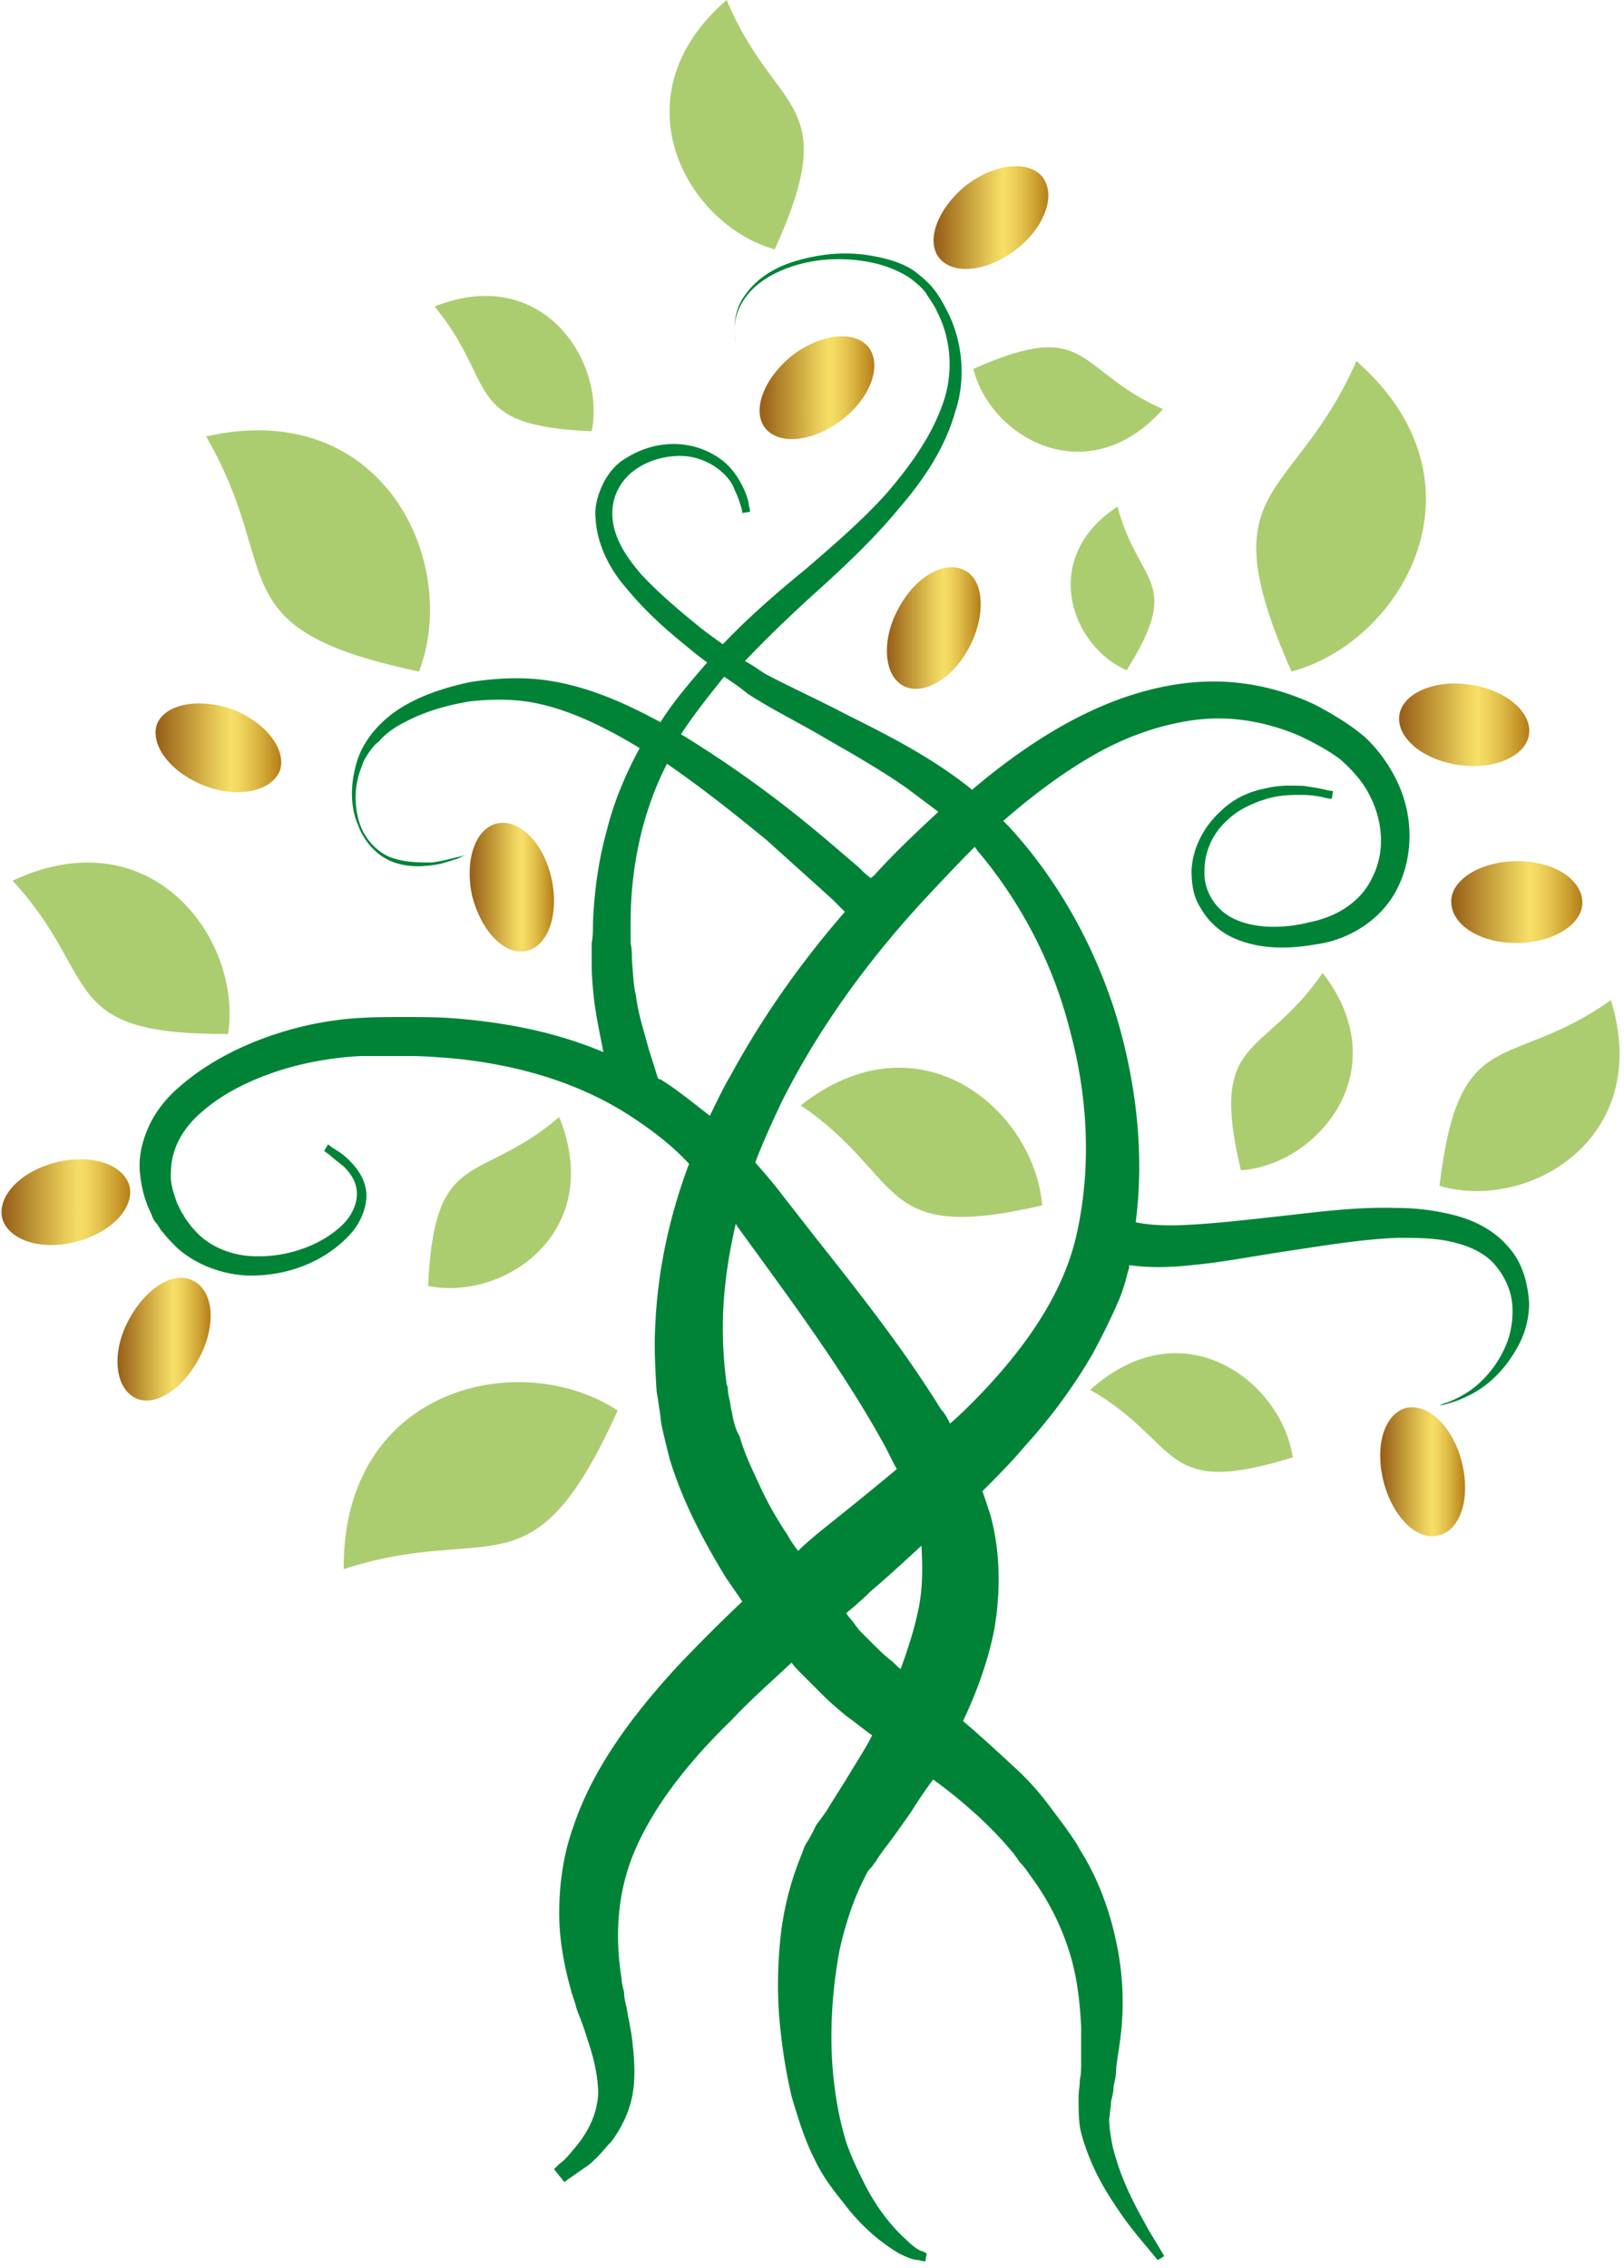 <svg xmlns="http://www.w3.org/2000/svg" width="207" height="289" fill="none"><path d="M192.257 158.876c-1.655-1.986-4.138-3.31-6.62-3.972a29.109 29.109 0 0 0-7.613-.993c-4.965-.166-9.93.496-14.398.993-4.468.496-8.771.993-12.247 1.158-2.813.166-5.13 0-6.619-.331 1.158-8.937 0-18.039-2.483-26.314-2.813-9.102-7.613-17.542-13.736-24.162l-.662-.662c3.806-3.31 7.778-6.289 11.916-8.606 4.137-2.317 8.605-3.806 12.908-4.302 4.469-.497 8.772.33 12.744 1.985 1.82.828 3.971 1.986 5.461 3.145 1.489 1.324 2.813 2.813 3.641 4.468 1.82 3.476 1.986 7.448.331 10.592-1.49 3.144-4.634 4.965-7.944 5.627-3.31.827-6.785.827-9.433-.331-2.648-1.159-4.138-3.807-3.972-6.289 0-2.482 1.158-4.799 2.813-6.289 1.49-1.489 3.476-2.317 5.131-2.813 1.655-.497 3.144-.497 4.468-.497 1.158 0 2.151.166 2.813.331.662.166.993.166.993.166l.166-.993s-.331 0-.993-.166c-.662-.165-1.655-.331-2.813-.496-1.324 0-2.814-.166-4.8.331-1.82.331-3.972 1.158-5.792 2.979-1.821 1.655-3.476 4.303-3.641 7.447 0 1.489.165 3.31 1.158 4.799a8.997 8.997 0 0 0 3.807 3.641c3.31 1.655 7.282 1.655 10.922.993 3.807-.496 8.11-2.813 10.261-6.951 2.152-4.137 2.152-9.267.166-13.57-.993-2.152-2.483-4.303-4.303-5.958-1.986-1.655-3.972-2.814-6.124-3.972-4.468-2.151-9.598-3.31-14.894-2.979-5.296.331-10.426 1.986-15.06 4.303-4.965 2.482-9.599 5.792-13.902 9.433-5.13-4.137-10.757-6.95-16.053-9.599-3.475-1.82-7.116-3.475-10.26-5.13-.828-.496-1.655-1.158-2.648-1.655 2.978-3.144 6.288-6.289 9.598-9.267 3.476-3.145 7.117-6.62 10.095-10.261 3.145-3.641 5.793-7.613 7.117-12.247 1.489-4.468.827-9.433-1.159-13.074-.496-.993-.993-1.82-1.655-2.648-.662-.827-1.489-1.49-2.317-2.151-1.655-1.159-3.64-1.655-5.461-1.986-3.641-.662-6.951-.166-9.764.662-2.814.827-4.965 2.317-6.289 4.137-1.324 1.655-1.49 3.475-1.49 4.634 0 1.158.166 1.655.166 1.655s-.165-.662-.165-1.655c0-1.159.33-2.814 1.654-4.468 1.325-1.655 3.476-2.98 6.289-3.807 2.814-.827 6.124-.993 9.434-.33 1.655.33 3.475.992 4.964 1.985.662.497 1.49 1.159 1.986 1.82.497.828 1.159 1.656 1.49 2.483 1.82 3.475 2.151 7.944.662 11.916-1.49 4.137-4.138 7.778-7.117 11.253-3.144 3.476-6.619 6.455-10.26 9.599-3.641 2.979-7.282 6.123-10.592 9.599-1.158-.828-2.317-1.655-3.31-2.483-2.648-2.151-5.13-4.302-7.116-6.454-1.986-2.317-3.475-4.634-3.641-7.282-.165-2.482.993-4.634 2.813-5.958 1.82-1.324 3.972-1.82 5.793-1.82 1.82 0 3.475.662 4.634 1.49 1.158.827 1.986 1.82 2.317 2.813.496.993.662 1.655.827 2.151.166.497.166.828.166.828l.993-.166s0-.33-.166-.827c0-.497-.331-1.49-.827-2.483-.497-.993-1.324-2.317-2.648-3.31A10.17 10.17 0 0 0 86.67 56.6c-2.152-.165-4.634.332-6.951 1.82-1.159.663-2.151 1.821-2.814 3.145-.662 1.324-1.158 2.98-.993 4.469.166 3.144 1.656 6.288 3.807 8.771 2.151 2.648 4.634 4.965 7.282 7.116.993.828 1.986 1.655 3.144 2.483-2.151 2.482-4.303 4.965-5.958 7.612-4.303-2.316-8.936-4.468-14.232-5.295-3.31-.497-6.62-.331-9.93.165-3.144.662-6.289 1.655-8.937 3.31-2.648 1.655-4.8 4.137-5.627 6.95-.827 2.814-.827 5.628.166 7.945.827 2.317 2.648 4.137 4.634 4.799 1.986.662 3.64.496 4.965.331 1.324-.166 2.482-.662 3.144-.827l.993-.497s-.331.166-1.158.331c-.662.166-1.82.497-3.145.662-1.82 0-3.475 0-5.296-.662-1.655-.662-3.31-2.317-3.972-4.468-.662-2.152-.662-4.8.331-7.117.166-.662.497-1.158.828-1.655.33-.496.827-1.158 1.324-1.49.827-.992 1.986-1.82 3.31-2.481 2.482-1.325 5.296-2.152 8.275-2.648 2.978-.331 6.123-.331 8.936.33 4.469.994 8.937 3.31 12.743 5.627-1.82 3.31-3.31 6.951-4.137 10.261-1.159 4.137-1.655 8.109-1.82 11.916 0 .827 0 1.82-.166 2.648v2.648c0 1.655.166 3.31.331 4.799.331 2.482.828 4.634 1.158 6.454-6.288-2.648-12.743-3.806-19.032-4.303-2.15-.165-4.302-.165-6.454-.165-2.151 0-3.972 0-6.289.165a42.644 42.644 0 0 0-12.246 2.814c-3.807 1.489-7.282 3.475-10.261 6.123-1.49 1.324-2.813 2.979-3.64 4.8-.828 1.82-1.325 3.806-1.16 5.792.166 1.986.663 3.806 1.49 5.461.166.497.331.828.662 1.159l.331.496c.166.331.331.497.497.662.496.662 1.158 1.324 1.82 1.986 2.648 2.317 5.958 3.31 8.771 3.476 5.958.165 10.758-2.317 13.57-5.627 1.325-1.655 1.987-3.807 1.656-5.462-.331-1.655-1.324-2.813-2.152-3.641-.827-.827-1.489-1.158-1.986-1.489-.496-.331-.661-.497-.661-.497l-.497.828s.165.165.662.496c.331.331.993.828 1.82 1.49.662.662 1.49 1.655 1.655 2.979.166 1.324-.33 2.813-1.49 4.137-2.482 2.648-7.115 4.634-12.08 4.303-2.483-.165-5.13-1.158-6.951-3.144-.496-.497-.828-.993-1.324-1.655 0-.166-.331-.331-.166-.331l-.33-.497-.497-.993c-.496-1.324-.993-2.813-.827-4.137 0-2.814 1.489-5.627 4.137-7.778 2.482-2.152 5.792-3.807 9.268-4.965 3.475-1.159 7.282-1.821 10.922-1.986h5.958c1.986 0 3.972.165 5.958.331 8.11.827 16.219 3.144 23.004 7.778 2.482 1.655 4.8 3.475 6.785 5.627-2.482 6.62-3.972 13.405-4.303 20.521-.165 2.814 0 5.793.166 8.441l.165.993.166 1.158c.165.828.165 1.49.33 2.317.332 1.489.663 2.813.994 4.137 1.655 5.462 4.303 10.427 7.116 15.06.662.993 1.49 2.152 2.152 3.145a202.902 202.902 0 0 0-8.44 8.44c-5.462 5.958-10.592 12.743-13.075 20.191-1.324 3.64-1.82 7.447-1.82 11.088 0 3.475.662 6.785 1.49 9.764.165.662.496 1.489.661 2.151.166.662.497 1.324.662 1.821.497 1.324.828 2.482 1.159 3.475.662 2.152.993 4.138.993 5.793-.166 3.309-1.986 5.792-3.31 7.281-.662.828-1.159 1.324-1.655 1.655l-.662.662 1.324 1.655s.165-.165.662-.496c.496-.331 1.158-.828 2.151-1.49.497-.331.993-.827 1.49-1.324.496-.496.992-1.158 1.654-1.82.993-1.324 2.152-3.31 2.648-5.627.497-2.317.331-4.965 0-7.613-.165-1.324-.496-2.648-.662-3.806-.165-.662-.33-1.324-.33-1.986-.166-.662-.332-1.324-.332-1.821-.827-5.13-.662-10.922 1.82-16.549 2.483-5.627 6.786-11.088 12.248-16.384 2.317-2.483 4.964-4.799 7.612-7.282.331.497.828.993 1.159 1.324l.662.662.331.331.165.166.331.331 1.324 1.324c.993.992 1.986 1.82 2.979 2.647 1.159.828 2.152 1.655 3.31 2.483-.827 1.655-1.82 3.144-2.813 4.799-.993 1.655-1.986 3.145-2.979 4.8l-.828 1.158-.496.662-.331.662c-.166.331-.497.993-.828 1.49-.331.496-.496.992-.662 1.489a38.379 38.379 0 0 0-2.813 11.419c-.331 3.641-.331 7.116 0 10.426.33 3.31.827 6.289 1.489 9.103.828 2.813 1.655 5.461 2.814 7.778 1.158 2.482 2.482 4.137 3.806 5.792 2.483 3.31 5.131 5.296 7.116 6.455.993.496 1.821.827 2.483.827.496.165.827.165.827.165l.166-.992s-.166-.166-.662-.331c-.497-.166-1.159-.662-1.821-1.324-1.489-1.324-3.475-3.476-5.295-6.951-.828-1.655-1.821-3.641-2.483-5.627-.662-2.152-1.158-4.468-1.489-7.116-.662-5.131-.497-11.254.662-17.377.662-2.979 1.655-6.124 2.979-8.772l.496-.993c.166-.331.331-.496.662-.827l.331-.497s-.165.166 0 0l.166-.165.165-.331.828-1.159c1.158-1.489 2.316-3.144 3.475-4.799a60.788 60.788 0 0 1 2.813-4.137 62.287 62.287 0 0 1 5.131 4.137 48.94 48.94 0 0 1 4.137 4.137l.993 1.159.828 1.158c.662.662 1.158 1.49 1.654 2.152a32.403 32.403 0 0 1 4.634 9.268c.993 3.144 1.324 6.454 1.49 9.433v4.634c0 .662 0 1.489-.166 2.151 0 .828-.165 1.49-.165 2.317 0 1.324 0 3.31.331 4.468.331 1.324.827 2.648 1.324 3.807.993 2.317 2.151 4.137 3.144 5.627a45.787 45.787 0 0 0 2.814 3.806l2.482 2.979.828-.497s-.662-1.158-1.986-3.309c-1.159-2.152-3.145-5.462-4.303-9.599-.331-.993-.497-2.152-.662-3.31 0-.497-.166-1.159 0-1.655 0-.496.165-1.158.165-1.82.166-.662.331-1.324.331-1.986.166-.662.331-1.49.331-2.317.166-1.49.497-3.145.662-4.965a36.35 36.35 0 0 0-.662-11.088c-.827-3.972-2.317-8.11-4.634-11.751-.496-.993-1.158-1.82-1.82-2.813l-.993-1.324-.993-1.324a34.163 34.163 0 0 0-4.634-5.13c-2.151-1.986-4.303-3.972-6.454-5.793 1.655-3.475 3.144-7.447 3.972-11.584.827-4.8.827-9.93-.497-14.729l-.993-2.979c1.821-1.821 3.641-3.641 5.462-5.793 3.144-3.475 6.123-7.447 8.605-11.75 1.159-2.151 2.317-4.468 3.31-6.785.497-1.159.828-2.317 1.159-3.641.165-.331.165-.662.165-.827 2.317.331 4.965.331 7.944 0 3.806-.331 7.944-1.159 12.412-1.821 4.468-.662 9.268-1.489 13.902-1.655 2.317 0 4.634 0 6.785.497 2.151.496 4.137 1.324 5.461 2.813 1.324 1.49 2.152 3.31 2.317 5.13.166 1.821-.165 3.807-.827 5.296-1.324 3.145-3.641 5.296-5.462 6.289-.827.497-1.655.828-2.151.993-.497.166-.827.331-.827.331s.33 0 .827-.165c.496-.166 1.324-.331 2.317-.828 1.986-.827 4.634-2.648 6.62-6.123a11.43 11.43 0 0 0 1.655-5.958c-.166-2.483-.828-5.13-2.648-7.116Zm-99.96-72.653c.994.662 1.987 1.324 2.98 2.152 3.31 2.151 6.785 3.806 10.095 5.792 3.475 1.986 6.951 3.972 10.26 6.289l3.972 2.979c-2.482 2.317-4.965 4.634-7.281 7.116-.497.496-.828.993-1.324 1.324-.497-.331-.993-.828-1.49-1.324-2.151-1.82-5.13-4.468-8.937-7.447a146.53 146.53 0 0 0-13.57-9.434s-.166 0-.166-.165c1.49-2.317 3.476-4.8 5.462-7.282Zm-8.109 51.304c-.165 0-.33-.166-.33-.166-.332-.993-.663-2.151-1.16-3.641-.496-1.986-1.323-4.303-1.654-6.95-.331-1.324-.331-2.814-.497-4.303 0-.828 0-1.49-.165-2.317v-2.648c0-6.124 1.158-13.405 4.634-20.19 4.8 3.309 9.102 6.785 12.743 9.764 3.475 3.144 6.454 5.792 8.44 7.612l1.49 1.49c-5.462 6.289-10.427 13.239-14.564 20.852-.993 1.655-1.82 3.476-2.648 5.131-2.151-1.655-4.137-3.31-6.289-4.634Zm9.103 42.367c-.166-.497-.166-.993-.331-1.655l-.166-.828c0-.331 0-.662-.165-.993a53.825 53.825 0 0 1-.497-7.282c0-4.468.662-8.936 1.655-13.239 0 .165.165.165.165.331l3.972 5.461c5.296 7.282 10.427 14.564 14.564 22.011.662 1.158 1.158 2.317 1.82 3.475-3.144 2.648-6.454 5.296-9.764 7.944-.993.828-1.986 1.655-2.813 2.483-.497-.662-.993-1.324-1.324-1.986-1.324-1.986-2.483-3.972-3.475-6.124-.993-2.151-1.987-4.137-2.648-6.454-.497-.828-.828-1.986-.993-3.144Zm23.665 25.651c-.496 2.317-1.324 4.8-2.151 7.117-.497-.331-.828-.828-1.324-1.159-.827-.662-1.655-1.489-2.317-2.151l-1.158-1.159-.331-.331-.166-.165-.496-.662c-.331-.497-.828-.993-1.159-1.49.993-.827 2.152-1.82 3.145-2.813 2.151-1.821 4.302-3.807 6.454-5.792.165 2.978.165 5.792-.497 8.605Zm7.448-27.306c-1.159 1.158-2.152 2.151-3.31 3.144-.331-.662-.662-1.324-1.159-1.82-4.799-7.779-10.591-15.061-16.218-22.177l-4.138-5.296c-.993-1.324-2.151-2.648-3.31-3.972.993-2.648 2.152-5.13 3.31-7.612 4.634-9.268 10.758-17.708 17.708-25.321 2.317-2.483 4.634-4.965 6.951-7.282.166.166.331.497.497.662 5.296 6.289 9.433 14.067 11.584 22.507 2.317 8.441 2.814 17.377.993 25.818-1.655 7.943-6.785 15.06-12.908 21.349Z" fill="#008337"></path><path d="M29.078 131.734c-22.01.166-16.053-7.116-27.472-19.528 17.708-8.275 29.293 7.447 27.472 19.528ZM53.406 85.561C27.423 80.1 36.36 72.983 26.265 55.606c22.672-5.13 32.437 16.219 27.14 29.955ZM75.416 54.944c-16.714-.662-11.915-6.123-20.024-15.887 13.57-5.462 21.845 6.785 20.024 15.887ZM78.727 179.728c-10.923 24.162-15.888 14.067-34.92 20.19-.165-23.335 22.673-28.3 34.92-20.19ZM183.485 151.097c2.483-21.018 8.772-14.398 21.846-23.666 5.461 17.708-10.592 26.976-21.846 23.666ZM164.618 85.561c-10.757-24.328.166-21.183 8.275-39.553 17.543 15.39 5.958 35.747-8.275 39.553ZM132.844 153.58c-21.349 4.965-17.212-3.476-30.782-12.743 15.225-11.916 29.789.662 30.782 12.743ZM98.752 31.775c8.771-19.363 0-17.046-6.124-31.775-14.232 12.247-5.13 28.63 6.124 31.775ZM143.601 85.395c7.281-11.584 1.489-10.757-1.159-20.852-10.095 6.62-5.792 17.873 1.159 20.852ZM158.164 149.111c-4.137-17.377 2.814-14.067 10.426-25.155 9.599 12.412-.662 24.493-10.426 25.155ZM164.784 185.686c-17.046 5.295-14.067-1.821-25.817-8.606 11.75-10.592 24.328-1.159 25.817 8.606ZM54.564 163.84c.827-17.873 6.454-12.743 16.715-21.514 5.958 14.729-7.116 23.5-16.715 21.514ZM124.072 47c14.895-6.62 12.909.166 24.163 5.131-9.599 10.757-22.011 3.641-24.163-5.13Z" fill="#ABCD70"></path><path d="M25.436 172.942c-2.15 4.138-5.792 6.455-8.274 5.131-2.483-1.324-2.98-5.627-.828-9.764 2.152-4.138 5.793-6.455 8.275-5.131 2.648 1.324 2.979 5.627.827 9.764Z" fill="url(#a)"></path><path d="M9.715 158.213c-4.468 1.159-8.606-.165-9.433-2.978-.662-2.814 2.317-5.958 6.785-7.117 4.469-1.158 8.606.166 9.433 2.979.662 2.814-2.316 5.958-6.785 7.116Z" fill="url(#b)"></path><path d="M70.287 111.875c.993 4.468-.331 8.606-3.145 9.268-2.813.662-5.792-2.483-6.95-6.951-.993-4.468.33-8.606 3.144-9.268 2.813-.662 5.958 2.483 6.95 6.951Z" fill="url(#c)"></path><path d="M26.099 100.125c-4.303-1.655-6.95-5.13-6.123-7.779.993-2.648 5.296-3.475 9.598-1.986 4.303 1.655 6.951 5.13 6.124 7.779-.993 2.647-5.296 3.64-9.599 1.986Z" fill="url(#d)"></path><path d="M186.299 186.182c1.158 4.469 0 8.606-2.814 9.433-2.813.828-5.957-2.317-7.116-6.785-1.158-4.468 0-8.606 2.814-9.433 2.813-.662 5.957 2.317 7.116 6.785Z" fill="url(#e)"></path><path d="M187.292 87.216c4.633.662 7.943 3.476 7.612 6.29-.331 2.813-4.468 4.633-8.936 3.97-4.634-.661-7.944-3.475-7.613-6.288.331-2.813 4.468-4.634 8.937-3.972Z" fill="url(#f)"></path><path d="M193.415 109.723c4.634 0 8.275 2.317 8.275 5.296 0 2.813-3.806 5.13-8.44 5.13-4.634 0-8.275-2.317-8.275-5.296 0-2.813 3.806-5.13 8.44-5.13Z" fill="url(#g)"></path><path d="M129.534 31.775c-3.641 2.814-7.944 3.31-9.764 1.159-1.821-2.152-.331-6.29 3.31-9.268 3.64-2.814 7.943-3.31 9.764-1.159 1.82 2.317.331 6.455-3.31 9.268Z" fill="url(#h)"></path><path d="M107.358 53.455c-3.641 2.814-7.944 3.31-9.765 1.159-1.82-2.152-.33-6.289 3.31-9.268 3.641-2.813 7.944-3.31 9.764-1.158 1.821 2.317.331 6.454-3.309 9.267Z" fill="url(#i)"></path><path d="M123.575 82.416c-2.151 4.138-5.958 6.29-8.44 4.965-2.482-1.324-2.813-5.792-.662-9.764 2.151-4.137 5.958-6.289 8.44-4.965 2.483 1.159 2.814 5.627.662 9.764Z" fill="url(#j)"></path><defs><linearGradient id="a" x1="15.007" y1="170.623" x2="26.854" y2="170.623" gradientUnits="userSpaceOnUse"><stop offset=".017" stop-color="#996119"></stop><stop offset=".031" stop-color="#9B641B"></stop><stop offset=".303" stop-color="#C8A13C"></stop><stop offset=".5" stop-color="#E9CD5A"></stop><stop offset=".6" stop-color="#F6DF67"></stop><stop offset=".663" stop-color="#F1D65F"></stop><stop offset=".765" stop-color="#E2C04B"></stop><stop offset=".893" stop-color="#CA9D2E"></stop><stop offset="1" stop-color="#B57C18"></stop></linearGradient><linearGradient id="b" x1=".282" y1="153.221" x2="16.627" y2="153.221" gradientUnits="userSpaceOnUse"><stop offset=".017" stop-color="#996119"></stop><stop offset=".031" stop-color="#9B641B"></stop><stop offset=".303" stop-color="#C8A13C"></stop><stop offset=".5" stop-color="#E9CD5A"></stop><stop offset=".6" stop-color="#F6DF67"></stop><stop offset=".663" stop-color="#F1D65F"></stop><stop offset=".765" stop-color="#E2C04B"></stop><stop offset=".893" stop-color="#CA9D2E"></stop><stop offset="1" stop-color="#B57C18"></stop></linearGradient><linearGradient id="c" x1="59.963" y1="113.014" x2="70.645" y2="113.014" gradientUnits="userSpaceOnUse"><stop offset=".017" stop-color="#996119"></stop><stop offset=".031" stop-color="#9B641B"></stop><stop offset=".303" stop-color="#C8A13C"></stop><stop offset=".5" stop-color="#E9CD5A"></stop><stop offset=".6" stop-color="#F6DF67"></stop><stop offset=".663" stop-color="#F1D65F"></stop><stop offset=".765" stop-color="#E2C04B"></stop><stop offset=".893" stop-color="#CA9D2E"></stop><stop offset="1" stop-color="#B57C18"></stop></linearGradient><linearGradient id="d" x1="19.84" y1="95.307" x2="35.886" y2="95.307" gradientUnits="userSpaceOnUse"><stop offset=".017" stop-color="#996119"></stop><stop offset=".031" stop-color="#9B641B"></stop><stop offset=".303" stop-color="#C8A13C"></stop><stop offset=".5" stop-color="#E9CD5A"></stop><stop offset=".6" stop-color="#F6DF67"></stop><stop offset=".663" stop-color="#F1D65F"></stop><stop offset=".765" stop-color="#E2C04B"></stop><stop offset=".893" stop-color="#CA9D2E"></stop><stop offset="1" stop-color="#B57C18"></stop></linearGradient><linearGradient id="e" x1="176.011" y1="187.546" x2="186.842" y2="187.546" gradientUnits="userSpaceOnUse"><stop offset=".017" stop-color="#996119"></stop><stop offset=".031" stop-color="#9B641B"></stop><stop offset=".303" stop-color="#C8A13C"></stop><stop offset=".5" stop-color="#E9CD5A"></stop><stop offset=".6" stop-color="#F6DF67"></stop><stop offset=".663" stop-color="#F1D65F"></stop><stop offset=".765" stop-color="#E2C04B"></stop><stop offset=".893" stop-color="#CA9D2E"></stop><stop offset="1" stop-color="#B57C18"></stop></linearGradient><linearGradient id="f" x1="178.327" y1="92.351" x2="194.903" y2="92.351" gradientUnits="userSpaceOnUse"><stop offset=".017" stop-color="#996119"></stop><stop offset=".031" stop-color="#9B641B"></stop><stop offset=".303" stop-color="#C8A13C"></stop><stop offset=".5" stop-color="#E9CD5A"></stop><stop offset=".6" stop-color="#F6DF67"></stop><stop offset=".663" stop-color="#F1D65F"></stop><stop offset=".765" stop-color="#E2C04B"></stop><stop offset=".893" stop-color="#CA9D2E"></stop><stop offset="1" stop-color="#B57C18"></stop></linearGradient><linearGradient id="g" x1="185.02" y1="114.911" x2="201.689" y2="114.911" gradientUnits="userSpaceOnUse"><stop offset=".017" stop-color="#996119"></stop><stop offset=".031" stop-color="#9B641B"></stop><stop offset=".303" stop-color="#C8A13C"></stop><stop offset=".5" stop-color="#E9CD5A"></stop><stop offset=".6" stop-color="#F6DF67"></stop><stop offset=".663" stop-color="#F1D65F"></stop><stop offset=".765" stop-color="#E2C04B"></stop><stop offset=".893" stop-color="#CA9D2E"></stop><stop offset="1" stop-color="#B57C18"></stop></linearGradient><linearGradient id="h" x1="119.161" y1="27.732" x2="133.71" y2="27.732" gradientUnits="userSpaceOnUse"><stop offset=".017" stop-color="#996119"></stop><stop offset=".031" stop-color="#9B641B"></stop><stop offset=".303" stop-color="#C8A13C"></stop><stop offset=".5" stop-color="#E9CD5A"></stop><stop offset=".6" stop-color="#F6DF67"></stop><stop offset=".663" stop-color="#F1D65F"></stop><stop offset=".765" stop-color="#E2C04B"></stop><stop offset=".893" stop-color="#CA9D2E"></stop><stop offset="1" stop-color="#B57C18"></stop></linearGradient><linearGradient id="i" x1="96.982" y1="49.429" x2="111.531" y2="49.429" gradientUnits="userSpaceOnUse"><stop offset=".017" stop-color="#996119"></stop><stop offset=".031" stop-color="#9B641B"></stop><stop offset=".303" stop-color="#C8A13C"></stop><stop offset=".5" stop-color="#E9CD5A"></stop><stop offset=".6" stop-color="#F6DF67"></stop><stop offset=".663" stop-color="#F1D65F"></stop><stop offset=".765" stop-color="#E2C04B"></stop><stop offset=".893" stop-color="#CA9D2E"></stop><stop offset="1" stop-color="#B57C18"></stop></linearGradient><linearGradient id="j" x1="113.05" y1="79.935" x2="125.017" y2="79.935" gradientUnits="userSpaceOnUse"><stop offset=".017" stop-color="#996119"></stop><stop offset=".031" stop-color="#9B641B"></stop><stop offset=".303" stop-color="#C8A13C"></stop><stop offset=".5" stop-color="#E9CD5A"></stop><stop offset=".6" stop-color="#F6DF67"></stop><stop offset=".663" stop-color="#F1D65F"></stop><stop offset=".765" stop-color="#E2C04B"></stop><stop offset=".893" stop-color="#CA9D2E"></stop><stop offset="1" stop-color="#B57C18"></stop></linearGradient></defs></svg>